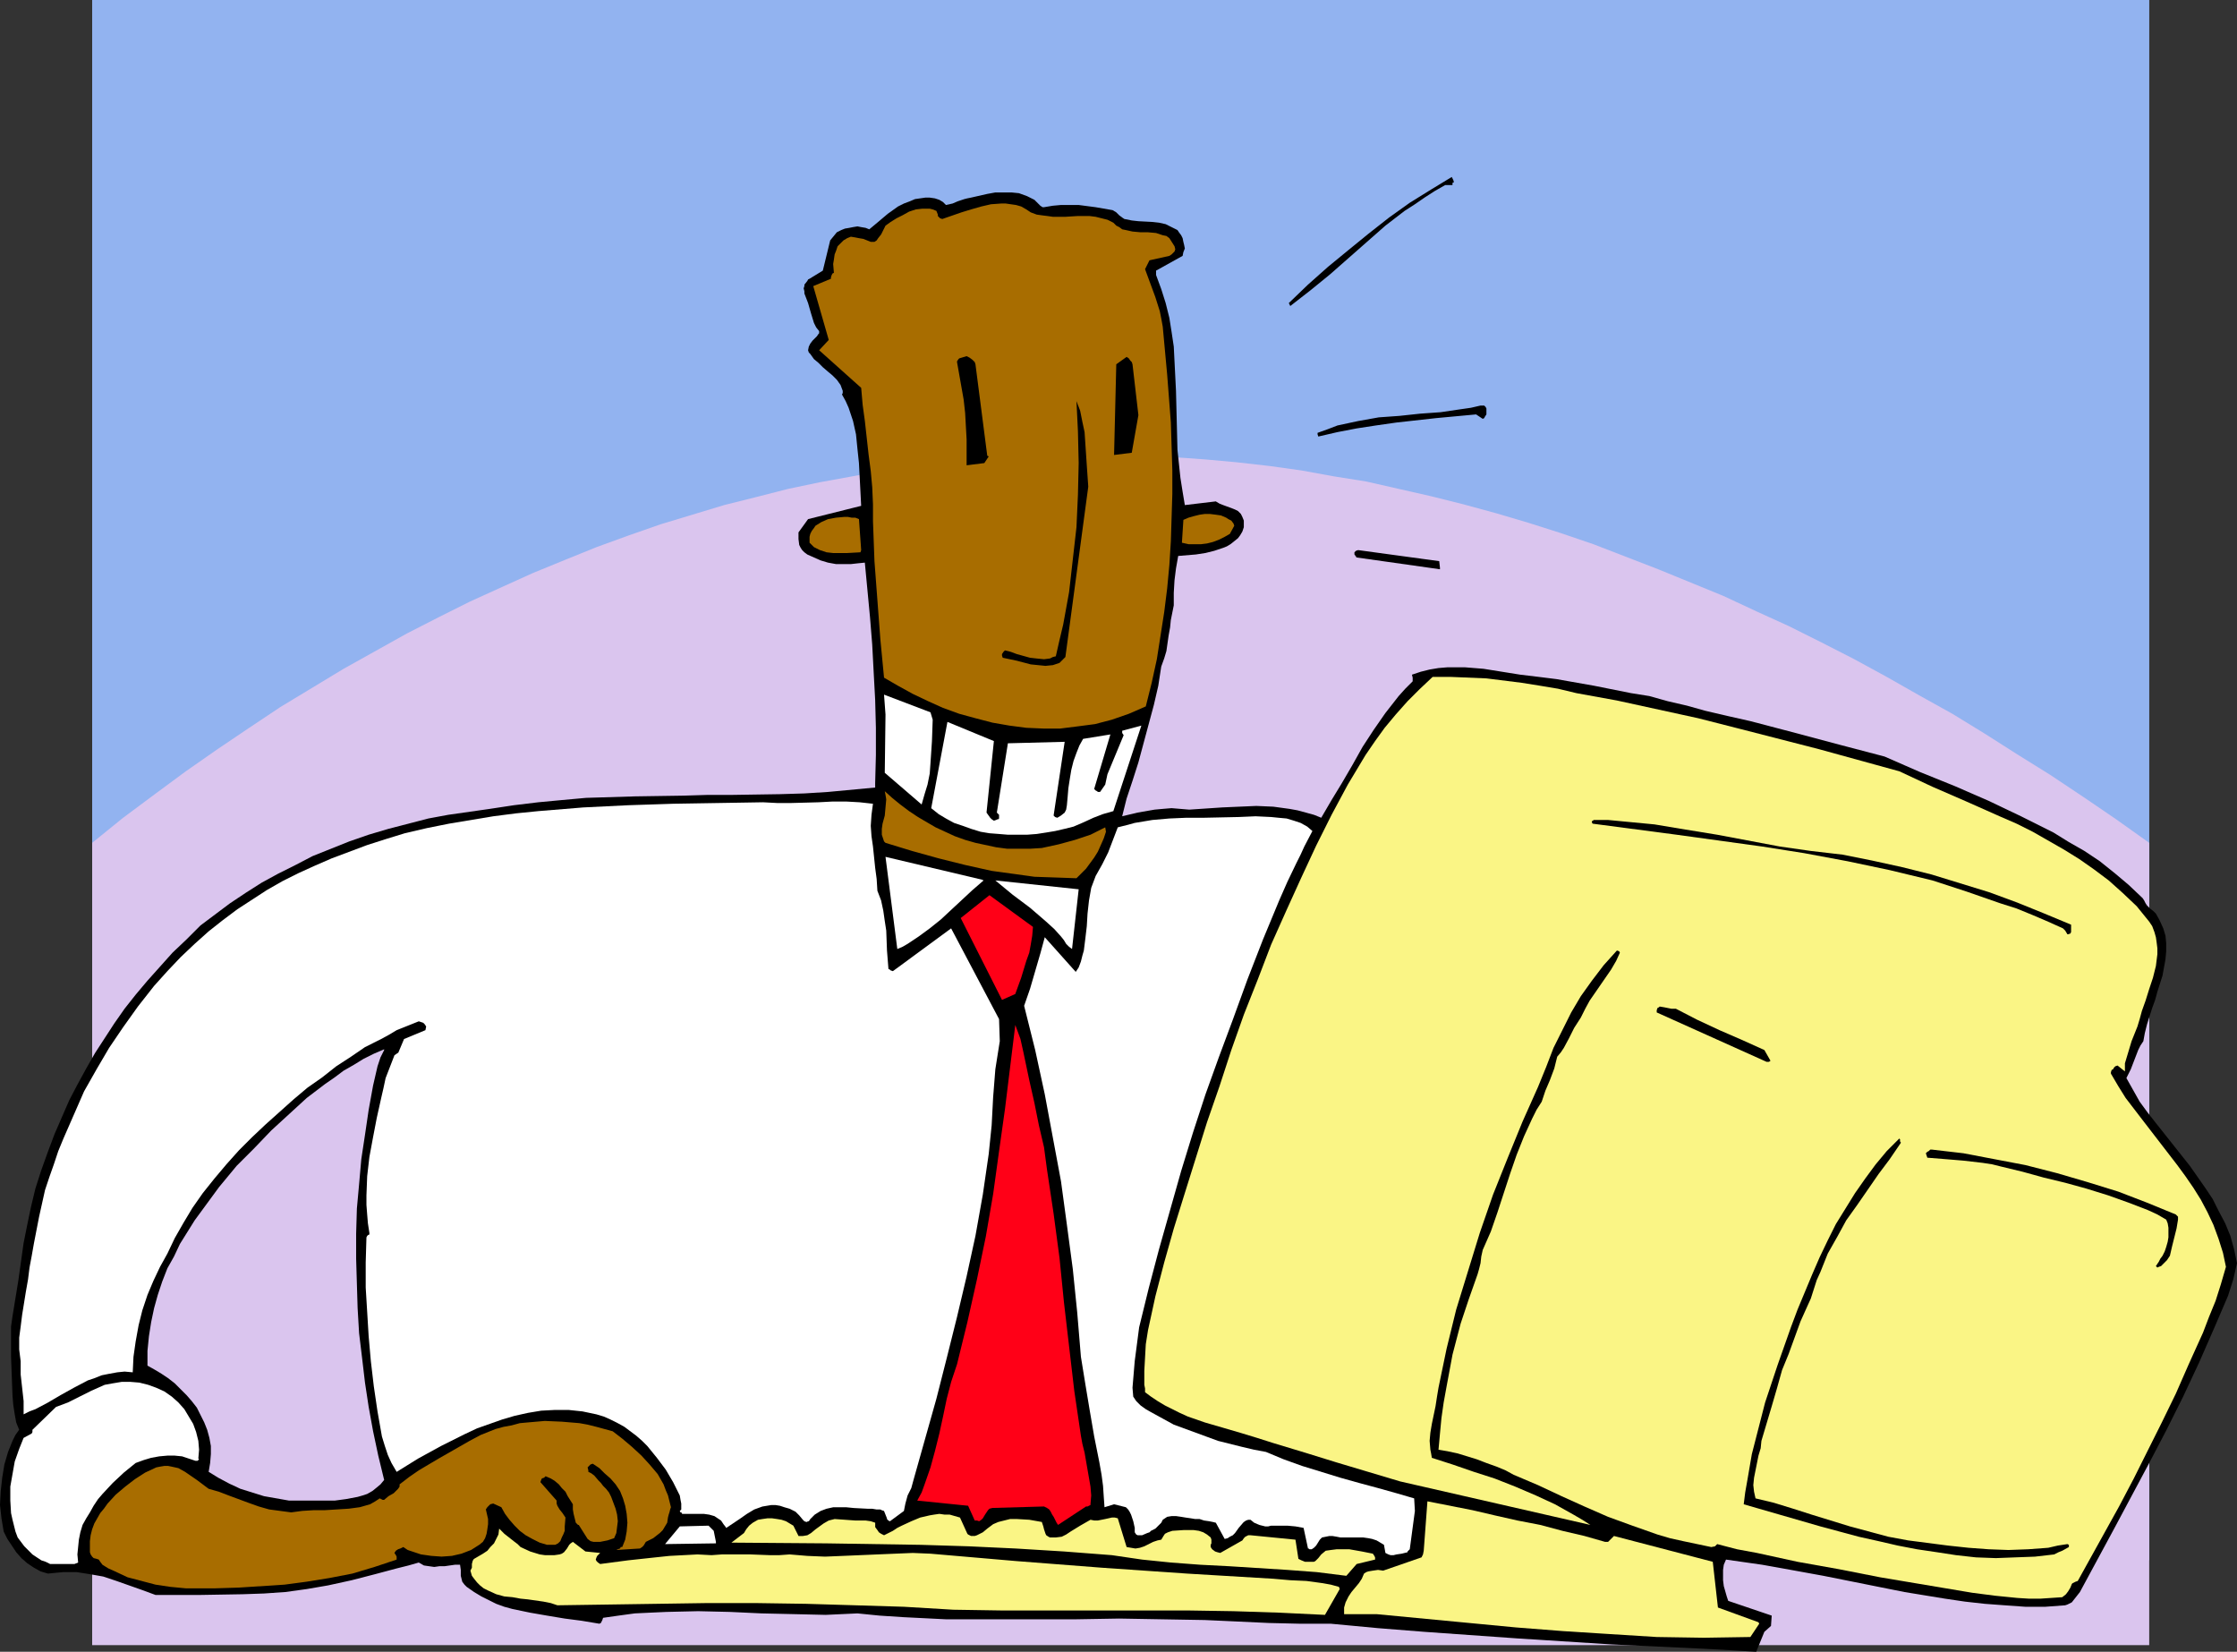<?xml version="1.0" encoding="UTF-8" standalone="no"?>
<svg
   version="1.0"
   width="129.724mm"
   height="95.774mm"
   id="svg33"
   sodipodi:docname="At the Computer 08.wmf"
   xmlns:inkscape="http://www.inkscape.org/namespaces/inkscape"
   xmlns:sodipodi="http://sodipodi.sourceforge.net/DTD/sodipodi-0.dtd"
   xmlns="http://www.w3.org/2000/svg"
   xmlns:svg="http://www.w3.org/2000/svg">
  <rect width="100%" height="100%" fill="#333333" stroke="none"/>
  <sodipodi:namedview
     id="namedview33"
     pagecolor="#ffffff"
     bordercolor="#000000"
     borderopacity="0.25"
     inkscape:showpageshadow="2"
     inkscape:pageopacity="0.0"
     inkscape:pagecheckerboard="0"
     inkscape:deskcolor="#d1d1d1"
     inkscape:document-units="mm" />
  <defs
     id="defs1">
    <pattern
       id="WMFhbasepattern"
       patternUnits="userSpaceOnUse"
       width="6"
       height="6"
       x="0"
       y="0" />
  </defs>
  <path
     style="fill:#92b3f0;fill-opacity:1;fill-rule:evenodd;stroke:none"
     d="M 20.2,0 H 471.063 V 341.942 H 20.2 Z"
     id="path1" />
  <path
     style="fill:#dac5ee;fill-opacity:1;fill-rule:evenodd;stroke:none"
     d="m 20.2,184.707 6.787,-5.494 6.949,-5.171 6.787,-5.01 6.949,-4.848 6.949,-4.686 6.787,-4.525 6.949,-4.202 6.949,-4.202 6.949,-3.878 6.949,-3.878 6.949,-3.555 6.787,-3.394 7.11,-3.232 6.787,-3.07 7.11,-2.909 6.787,-2.747 7.11,-2.586 6.949,-2.424 6.949,-2.101 6.949,-2.101 7.11,-1.778 6.949,-1.778 6.949,-1.454 7.11,-1.293 6.949,-1.293 6.949,-0.97 7.11,-0.808 6.949,-0.646 7.11,-0.485 6.949,-0.323 7.11,-0.162 h 6.949 l 7.11,0.162 7.11,0.323 6.949,0.485 7.11,0.646 7.11,0.808 6.949,0.97 7.11,1.293 7.11,1.131 7.11,1.616 7.11,1.616 7.11,1.778 7.11,1.939 7.11,2.101 7.11,2.262 7.11,2.424 7.11,2.747 7.11,2.747 7.11,2.909 7.11,2.909 7.272,3.394 7.11,3.232 7.11,3.555 7.272,3.717 7.11,3.878 7.11,4.04 7.272,4.04 7.11,4.363 7.11,4.525 7.272,4.525 7.272,4.848 7.11,4.848 7.272,5.171 V 360.526 H 20.2 Z"
     id="path2" />
  <path
     style="fill:#000000;fill-opacity:1;fill-rule:evenodd;stroke:none"
     d="m 490.294,276.818 -0.646,-3.07 -0.808,-2.909 -1.131,-2.747 -1.454,-2.747 -1.293,-2.586 -1.616,-2.424 -3.394,-4.848 -3.717,-4.686 -3.717,-4.686 -1.778,-2.262 -1.778,-2.424 -1.454,-2.586 -1.454,-2.586 0.485,-0.97 0.485,-0.97 0.808,-2.101 0.808,-2.101 0.485,-0.97 0.646,-0.97 0.323,-1.778 0.485,-1.939 1.131,-3.555 0.646,-1.778 0.485,-1.778 1.131,-3.555 0.323,-1.778 0.323,-1.778 0.162,-1.778 v -1.778 l -0.162,-1.616 -0.485,-1.616 -0.808,-1.778 -0.808,-1.454 -0.485,-0.485 -0.808,-0.646 -0.323,-0.323 -0.323,-0.323 -0.323,-0.485 -0.323,-0.646 -0.323,-0.485 -3.07,-2.909 -3.07,-2.586 -3.232,-2.586 -3.394,-2.262 -3.394,-1.939 -3.394,-2.101 -3.555,-1.778 -3.555,-1.778 -7.11,-3.394 -7.434,-3.232 -7.595,-3.07 -7.757,-3.394 -9.858,-2.586 -4.848,-1.293 -4.848,-1.293 -9.858,-2.586 -5.01,-1.131 -4.848,-1.131 -4.04,-1.131 -4.202,-0.97 -4.04,-1.131 -4.04,-0.646 -8.08,-1.616 -8.242,-1.454 -3.878,-0.485 -4.04,-0.485 -4.04,-0.646 -4.04,-0.646 -4.04,-0.323 h -1.939 -1.939 l -1.939,0.162 -1.939,0.323 -1.939,0.485 -1.939,0.646 0.162,0.646 v 0.808 l -1.616,1.616 -1.454,1.616 -2.909,3.717 -2.586,3.717 -2.424,3.717 -2.262,4.04 -2.262,3.878 -2.262,3.717 -2.262,3.878 -1.616,-0.646 -1.778,-0.485 -1.778,-0.485 -1.778,-0.323 -3.555,-0.485 -3.717,-0.162 -3.717,0.162 -3.717,0.162 -7.272,0.485 -1.939,-0.162 -1.939,-0.162 -1.939,0.162 -1.778,0.162 -3.717,0.646 -3.394,0.808 0.97,-3.878 0.646,-1.939 0.646,-1.939 1.293,-4.04 1.131,-4.202 1.131,-4.202 1.131,-4.202 0.97,-4.202 0.646,-4.202 0.646,-1.778 0.485,-1.616 0.485,-3.394 0.323,-1.778 0.162,-1.616 0.323,-1.616 0.323,-1.616 v -2.747 l 0.162,-2.747 0.323,-2.586 0.485,-2.747 1.939,-0.162 1.939,-0.162 2.101,-0.323 1.939,-0.485 1.939,-0.646 0.808,-0.323 0.808,-0.485 0.808,-0.646 0.808,-0.646 0.485,-0.646 0.485,-0.808 0.323,-0.97 v -0.808 -0.646 l -0.323,-0.808 -0.323,-0.646 -0.646,-0.646 -0.646,-0.323 -0.808,-0.323 -1.778,-0.646 -0.808,-0.323 -0.808,-0.485 -6.787,0.808 -0.485,-2.909 -0.485,-3.07 -0.323,-3.07 -0.323,-3.07 -0.162,-6.464 -0.162,-6.464 -0.323,-6.464 -0.162,-3.232 -0.485,-3.232 -0.485,-3.07 -0.808,-3.232 -0.97,-3.07 -1.131,-3.07 v -0.97 l 5.818,-3.232 0.162,-0.808 0.323,-0.808 -0.162,-0.808 -0.162,-0.646 -0.162,-0.808 -0.323,-0.646 -0.485,-0.646 -0.323,-0.485 -1.293,-0.646 -1.293,-0.646 -1.454,-0.323 -1.454,-0.162 -3.07,-0.162 -1.454,-0.162 -1.616,-0.323 -0.485,-0.323 -0.646,-0.485 -0.646,-0.646 -0.808,-0.485 -3.717,-0.646 -3.717,-0.485 h -1.939 -1.939 l -1.778,0.162 -1.939,0.323 h -0.323 l -0.485,-0.323 -1.293,-1.293 -1.616,-0.808 -1.778,-0.646 -1.616,-0.162 h -1.778 -1.778 l -1.778,0.323 -3.555,0.808 -0.808,0.162 -0.646,0.162 -1.454,0.485 -1.131,0.485 -1.454,0.323 -0.646,-0.646 -0.808,-0.485 -0.97,-0.323 -1.131,-0.162 h -0.97 l -1.131,0.162 -1.131,0.162 -1.131,0.485 -1.293,0.485 -1.293,0.646 -2.262,1.616 -2.101,1.778 -1.939,1.616 -0.808,-0.323 -0.97,-0.162 -0.808,-0.162 -0.97,0.162 -0.808,0.162 -0.97,0.162 -0.808,0.323 -0.97,0.485 -1.454,1.778 -1.616,6.626 -2.909,1.778 -0.323,0.162 -0.162,0.323 -0.646,0.808 v 0.323 l -0.162,0.485 0.162,0.646 v 0.485 l 0.808,2.101 0.323,1.131 0.323,1.131 0.646,2.101 0.485,0.97 0.646,0.808 v 0.485 l -0.162,0.162 -0.323,0.485 -0.485,0.485 -0.485,0.485 -0.485,0.646 -0.323,0.646 -0.162,0.808 0.162,0.485 0.323,0.323 0.808,1.131 0.97,0.808 0.97,0.97 1.131,0.97 0.97,0.808 0.97,0.97 0.808,1.131 0.485,1.293 v 0.485 l -0.162,0.323 v 0 l 0.808,1.454 0.646,1.454 0.485,1.454 0.485,1.454 0.646,2.909 0.323,3.232 0.323,3.07 0.162,3.07 0.323,6.302 -11.635,2.909 -2.101,2.909 v 1.454 l 0.162,1.293 0.323,0.646 0.323,0.485 0.485,0.485 0.646,0.485 1.454,0.646 1.454,0.646 1.616,0.485 1.778,0.323 h 1.454 1.778 l 1.454,-0.162 1.616,-0.162 1.131,11.958 0.485,5.979 0.323,6.141 0.323,5.979 0.162,6.141 v 5.979 l -0.162,6.141 v 0.97 l -5.171,0.485 -5.171,0.485 -5.171,0.323 -5.333,0.162 -10.504,0.162 h -5.333 l -5.333,0.162 -10.666,0.162 -10.666,0.323 -5.333,0.485 -5.171,0.485 -5.333,0.646 -5.333,0.808 -4.525,0.646 -4.525,0.646 -4.363,0.808 -4.363,1.131 -4.363,1.131 -4.363,1.293 -4.202,1.454 -4.04,1.616 -4.04,1.616 -3.717,1.939 -3.878,1.939 -3.555,1.939 -3.555,2.262 -3.394,2.262 -3.232,2.424 -3.232,2.424 -3.07,3.07 -3.07,2.909 -2.747,3.07 -2.747,3.07 -2.586,3.07 -2.424,3.07 -2.262,3.232 -2.101,3.232 -2.101,3.232 -1.939,3.394 -1.939,3.555 -1.778,3.394 -1.616,3.717 -1.616,3.717 -1.454,3.878 -1.454,4.04 -1.293,4.04 -0.97,4.04 -0.808,3.878 -0.808,4.04 -1.131,8.08 -1.293,7.918 -0.323,2.262 v 2.262 4.363 l 0.323,8.565 0.162,1.939 0.323,2.101 0.323,1.778 0.646,1.616 -0.808,1.131 -0.646,1.293 -0.97,2.424 -0.808,2.747 L 0.485,323.843 0.162,326.752 0,329.822 l 0.323,2.909 0.485,2.909 0.808,1.616 0.97,1.454 0.97,1.454 1.131,1.293 1.293,1.131 1.454,0.97 1.454,0.808 1.616,0.485 1.616,-0.162 1.778,-0.162 h 1.454 1.454 l 3.07,0.485 2.747,0.485 2.909,0.97 2.747,0.97 2.747,0.97 3.07,1.131 h 4.848 4.686 l 9.534,-0.162 4.686,-0.162 4.686,-0.323 4.686,-0.646 4.686,-0.808 5.171,-1.131 5.01,-1.293 4.848,-1.293 2.586,-0.646 2.262,-0.646 1.131,0.646 1.131,0.162 1.131,0.162 1.131,-0.162 h 1.131 l 1.131,-0.162 1.131,-0.162 h 1.131 l 0.162,1.131 v 1.293 l 0.162,0.646 0.162,0.646 0.485,0.646 0.485,0.485 1.616,1.131 1.616,0.97 1.616,0.808 1.616,0.808 1.778,0.646 1.778,0.485 3.878,0.808 3.717,0.646 3.878,0.646 3.717,0.485 3.878,0.646 0.323,-0.162 0.162,-0.323 0.162,-0.323 0.162,-0.485 3.394,-0.485 3.555,-0.485 3.394,-0.162 3.555,-0.162 6.949,-0.162 6.949,0.162 6.949,0.323 7.11,0.162 6.949,0.162 6.949,-0.323 4.848,0.485 4.848,0.323 9.696,0.485 h 9.534 9.373 9.534 l 9.534,-0.162 9.373,0.162 9.373,0.162 7.11,0.323 6.949,0.323 6.787,0.162 h 3.394 3.394 l 10.342,0.97 10.181,0.808 20.523,1.454 20.362,1.293 20.523,0.97 5.818,0.323 2.747,0.162 2.747,0.162 v 0 l 1.778,-4.363 1.454,-1.293 0.162,-2.262 -9.534,-3.232 -0.323,-0.97 -0.323,-1.131 -0.323,-1.131 -0.162,-1.293 v -1.131 -1.131 l 0.162,-1.131 0.485,-1.131 3.394,0.485 4.525,0.646 4.525,0.808 8.888,1.616 8.888,1.778 8.888,1.778 8.888,1.454 4.363,0.646 4.363,0.485 4.363,0.323 4.525,0.323 h 4.363 l 4.363,-0.323 0.485,-0.162 0.323,-0.162 0.646,-0.323 1.778,-2.262 7.595,-14.059 7.595,-14.221 3.717,-7.11 3.717,-7.434 3.555,-7.595 3.394,-7.757 1.454,-3.394 1.454,-3.394 1.131,-3.555 z"
     id="path3" />
  <path
     style="fill:#faf585;fill-opacity:1;fill-rule:evenodd;stroke:none"
     d="m 487.87,277.626 -0.646,-3.07 -0.97,-3.07 -1.131,-3.07 -1.293,-2.747 -1.454,-2.747 -1.616,-2.586 -1.778,-2.586 -1.778,-2.424 -7.595,-9.857 -3.717,-4.848 -1.616,-2.586 -1.616,-2.747 v -0.323 l 0.162,-0.485 0.323,-0.162 0.162,-0.323 0.323,-0.323 0.485,-0.162 1.616,1.293 v -1.778 l 0.485,-1.616 0.485,-1.616 0.485,-1.616 1.293,-3.232 0.485,-1.616 0.485,-1.778 0.808,-2.262 0.808,-2.586 0.808,-2.424 0.646,-2.586 0.323,-2.586 v -1.293 l -0.162,-1.293 -0.162,-1.131 -0.323,-1.131 -0.485,-1.293 -0.646,-0.97 -2.747,-3.394 -3.07,-2.909 -3.07,-2.747 -3.232,-2.424 -3.232,-2.262 -3.394,-2.101 -3.394,-1.939 -3.394,-1.939 -3.555,-1.778 -3.717,-1.616 -7.272,-3.232 -7.434,-3.232 -7.272,-3.394 -17.614,-4.848 -17.614,-4.525 -8.888,-2.262 -8.888,-1.939 -8.888,-1.939 -8.888,-1.616 -4.04,-0.97 -3.878,-0.646 -4.04,-0.646 -3.878,-0.485 -3.878,-0.485 -3.878,-0.162 -3.878,-0.162 h -4.04 l -2.909,2.747 -2.586,2.586 -2.586,2.909 -2.424,2.909 -2.101,2.909 -2.101,3.07 -1.939,3.232 -1.939,3.232 -3.555,6.626 -3.394,6.787 -3.232,6.949 -3.232,7.11 -3.394,7.595 -2.909,7.595 -3.07,7.757 -2.747,7.757 -2.586,7.918 -2.747,7.918 -5.01,15.998 -2.262,7.272 -2.101,7.434 -1.939,7.434 -1.616,7.434 -0.485,3.07 -0.162,2.909 -0.162,2.909 v 3.07 l 0.162,0.808 v 0.808 l 1.293,0.97 1.454,0.97 1.616,0.97 1.616,0.808 1.616,0.808 1.778,0.808 3.717,1.293 3.878,1.131 3.878,1.131 3.717,1.131 3.555,1.131 6.949,2.101 6.787,2.101 14.059,4.202 v 0 l 41.693,9.534 -1.778,-1.131 -1.939,-1.131 -4.04,-2.262 -4.202,-1.939 -4.525,-1.939 -4.525,-1.778 -4.525,-1.454 -4.686,-1.616 -4.525,-1.454 -0.162,-0.97 -0.162,-0.808 -0.162,-1.939 0.162,-1.778 0.323,-1.939 0.808,-3.878 0.323,-2.101 0.323,-1.939 1.778,-8.565 2.101,-8.565 2.586,-8.403 2.586,-8.403 2.909,-8.403 3.232,-8.08 3.232,-7.918 3.394,-7.595 1.778,-4.363 1.616,-4.202 1.939,-3.878 1.939,-3.878 2.101,-3.555 2.424,-3.394 2.586,-3.394 2.909,-3.232 0.485,0.162 0.162,0.323 -0.808,1.778 -1.131,1.939 -4.686,6.787 -0.97,1.778 -0.97,1.939 -1.454,2.262 -1.131,2.262 -1.131,2.101 -0.646,0.97 -0.808,0.97 -0.323,1.293 -0.323,1.293 -0.97,2.586 -0.97,2.262 -0.808,2.424 -1.131,1.778 -0.97,1.939 -1.778,3.878 -1.616,4.04 -1.454,4.202 -2.747,8.403 -1.454,4.202 -1.778,4.04 -0.323,1.454 -0.162,1.454 -0.323,1.293 -0.323,1.131 -1.939,5.494 -1.778,5.333 -1.778,6.787 -1.293,6.949 -0.646,3.555 -0.485,3.394 -0.323,3.394 -0.323,3.555 1.939,0.323 2.262,0.485 4.202,1.293 2.101,0.808 2.262,0.808 1.939,0.808 1.778,0.97 5.333,2.262 5.171,2.424 5.01,2.262 5.171,2.262 5.333,1.939 5.494,1.939 2.747,0.808 2.909,0.646 3.07,0.646 3.07,0.646 0.808,-0.162 0.162,-0.162 0.323,-0.323 4.363,1.131 4.363,0.808 8.888,1.939 9.05,1.616 9.05,1.778 20.2,3.394 5.01,0.646 4.848,0.485 2.586,0.162 h 2.424 l 2.424,-0.162 2.424,-0.162 0.808,-0.646 0.485,-0.646 0.485,-0.808 0.323,-0.808 0.162,-0.162 0.323,-0.162 0.323,-0.162 0.485,-0.162 9.05,-16.321 3.232,-6.141 3.07,-6.141 3.07,-6.141 3.07,-6.302 2.909,-6.626 3.07,-6.787 1.293,-3.394 1.454,-3.555 1.131,-3.555 z"
     id="path4" />
  <path
     style="fill:#000000;fill-opacity:1;fill-rule:evenodd;stroke:none"
     d="m 477.366,267.284 v -0.323 -0.323 l -0.485,-0.485 -6.302,-2.586 -6.302,-2.424 -6.787,-2.101 -6.626,-1.939 -6.949,-1.778 -6.787,-1.293 -6.787,-1.293 -6.949,-0.808 h -0.323 l -0.323,0.323 -0.323,0.162 -0.323,0.323 0.162,0.485 0.162,0.485 4.04,0.323 1.939,0.162 1.939,0.162 4.202,0.485 2.101,0.323 1.939,0.485 4.686,1.131 4.686,1.293 4.686,1.131 4.686,1.293 4.686,1.454 4.525,1.616 4.202,1.616 2.101,0.97 1.939,1.131 0.323,0.808 0.162,0.97 v 0.97 1.131 l -0.162,0.97 -0.323,1.131 -0.323,0.97 -0.485,0.97 -0.485,0.646 -0.323,0.646 -0.323,0.485 -0.323,0.485 0.323,0.323 0.323,-0.162 0.485,-0.162 0.485,-0.485 0.808,-0.808 0.323,-0.485 0.323,-0.485 0.485,-2.101 0.485,-1.939 0.485,-1.939 z"
     id="path5" />
  <path
     style="fill:#000000;fill-opacity:1;fill-rule:evenodd;stroke:none"
     d="m 453.934,203.937 v -1.293 l -5.818,-2.424 -5.979,-2.424 -6.141,-2.262 -6.302,-1.939 -6.302,-1.939 -6.464,-1.616 -6.626,-1.454 -6.464,-1.293 -6.949,-0.808 -6.787,-0.97 -13.736,-2.586 -6.949,-1.131 -6.787,-1.131 -3.394,-0.323 -3.394,-0.323 -3.394,-0.323 h -3.232 v 0.162 h -0.162 l -0.162,0.162 v 0 0.162 l 0.162,0.323 18.422,2.424 9.373,1.293 9.373,1.293 9.211,1.454 9.534,1.778 9.211,1.939 4.686,1.131 4.686,1.131 7.434,2.424 7.434,2.586 3.555,1.131 3.555,1.454 3.394,1.454 3.232,1.454 0.485,0.485 0.485,0.808 h 0.162 l 0.485,-0.162 0.162,-0.323 z"
     id="path6" />
  <path
     style="fill:#000000;fill-opacity:1;fill-rule:evenodd;stroke:none"
     d="m 453.449,338.548 -0.323,-0.162 -2.101,0.323 -2.101,0.485 -4.363,0.323 -4.363,0.162 -4.363,-0.162 -4.363,-0.323 -4.525,-0.485 -8.726,-1.131 -4.363,-0.808 -4.202,-1.131 -4.202,-1.131 -4.202,-1.293 -4.202,-1.293 -4.04,-1.293 -4.202,-1.293 -4.04,-0.97 -0.323,-1.454 -0.162,-1.454 0.162,-1.616 0.323,-1.616 0.646,-3.232 0.485,-1.616 0.162,-1.616 2.262,-7.595 1.131,-3.878 1.131,-4.04 1.454,-3.555 1.293,-3.555 1.293,-3.555 1.454,-3.232 0.808,-1.778 1.293,-4.04 0.808,-1.778 1.616,-4.04 2.101,-3.717 1.939,-3.555 2.424,-3.394 4.686,-6.787 2.424,-3.232 2.424,-3.555 v -0.162 l -0.162,-0.162 v -0.485 l -0.162,-0.162 -2.747,2.747 -2.424,2.909 -2.262,3.07 -2.262,3.232 -2.101,3.394 -2.101,3.394 -1.778,3.555 -1.778,3.717 -1.616,3.717 -1.616,3.878 -1.616,3.878 -1.454,3.878 -2.909,8.242 -2.747,8.242 -1.454,5.656 -1.454,5.656 -0.97,5.656 -0.485,2.747 -0.323,2.586 8.403,2.424 8.403,2.424 8.403,2.262 4.363,0.97 4.202,0.97 4.202,0.808 4.363,0.646 4.202,0.646 4.363,0.485 4.363,0.162 4.202,-0.162 4.363,-0.162 4.202,-0.485 0.97,-0.485 0.808,-0.323 1.454,-0.808 z"
     id="path7" />
  <path
     style="fill:#000000;fill-opacity:1;fill-rule:evenodd;stroke:none"
     d="m 388.001,232.378 -1.293,-2.262 -5.01,-2.262 -4.848,-2.101 -4.848,-2.262 -4.686,-2.424 h -0.97 l -0.808,-0.162 -0.808,-0.162 -0.97,-0.162 -0.162,0.162 -0.323,0.162 -0.162,0.485 v 0.162 0.323 l 24.078,10.827 h 0.162 0.323 l 0.323,-0.162 z"
     id="path8" />
  <path
     style="fill:#faf585;fill-opacity:1;fill-rule:evenodd;stroke:none"
     d="m 385.577,355.839 -0.162,-0.323 -8.888,-3.232 -1.131,-10.019 -21.654,-5.656 -0.485,0.485 -0.162,0.162 -0.162,0.162 -0.485,0.485 h -0.646 l -4.525,-1.293 -4.848,-1.131 -4.848,-1.293 -5.01,-0.97 -5.01,-1.131 -4.848,-1.131 -9.858,-1.939 -0.808,10.827 -0.162,0.808 -0.162,0.323 -0.162,0.323 -8.403,2.909 -1.131,-0.162 -1.131,0.162 -0.97,0.162 -0.485,0.162 -0.485,0.323 -0.485,1.131 -0.646,0.97 -0.808,0.97 -0.808,0.97 -0.646,0.97 -0.646,1.293 -0.323,1.131 v 0.646 0.808 h 7.11 l 20.362,1.939 10.181,0.97 10.342,0.808 10.181,0.646 10.342,0.646 10.342,0.162 10.181,-0.162 z"
     id="path9" />
  <path
     style="fill:#000000;fill-opacity:1;fill-rule:evenodd;stroke:none"
     d="m 325.785,90.495 v -0.97 l -0.162,-0.323 -0.323,-0.323 h -0.485 -0.323 l -2.101,0.485 -2.262,0.323 -4.363,0.646 -4.525,0.323 -4.525,0.485 -4.525,0.323 -4.525,0.808 -2.262,0.485 -2.262,0.485 -2.101,0.808 -2.262,0.808 V 95.181 l 0.162,0.485 4.202,-0.97 4.202,-0.808 4.202,-0.646 4.525,-0.646 8.726,-0.97 8.726,-0.808 1.454,0.97 0.323,-0.162 0.162,-0.323 0.323,-0.485 z"
     id="path10" />
  <path
     style="fill:#000000;fill-opacity:1;fill-rule:evenodd;stroke:none"
     d="m 318.675,39.915 -0.162,-0.485 -0.162,-0.323 -0.162,-0.323 -4.525,2.747 -4.686,2.909 -4.525,3.232 -4.525,3.555 -4.363,3.555 -4.525,3.717 -4.363,3.878 -4.202,4.04 0.162,0.323 0.162,0.323 4.363,-3.394 4.363,-3.555 4.04,-3.555 4.04,-3.555 4.04,-3.555 4.202,-3.232 2.262,-1.454 2.101,-1.454 2.262,-1.454 2.262,-1.293 h 1.616 v -0.323 -0.162 z"
     id="path11" />
  <path
     style="fill:#000000;fill-opacity:1;fill-rule:evenodd;stroke:none"
     d="m 315.604,124.431 -0.162,-1.454 -17.776,-2.424 -0.485,0.162 -0.323,0.323 v 0.485 l 0.162,0.162 v 0.162 h 0.162 v 0.162 l 0.162,0.162 18.261,2.586 z"
     id="path12" />
  <path
     style="fill:#ffffff;fill-opacity:1;fill-rule:evenodd;stroke:none"
     d="m 310.11,331.115 -0.162,-2.747 -3.878,-1.131 -4.04,-1.131 -4.202,-1.131 -4.04,-1.131 -4.202,-1.293 -4.202,-1.293 -4.04,-1.454 -3.878,-1.616 -2.586,-0.485 -2.747,-0.646 -5.171,-1.293 -4.848,-1.778 -4.848,-1.778 -5.01,-2.747 -1.131,-0.646 -1.131,-0.808 -0.97,-0.97 -0.646,-0.97 -0.162,-1.939 0.162,-1.939 0.323,-3.878 0.485,-3.717 0.485,-3.717 2.101,-8.565 2.262,-8.565 2.424,-8.565 2.424,-8.565 2.586,-8.403 2.747,-8.403 2.909,-8.08 3.07,-8.242 3.232,-8.888 3.394,-8.726 3.555,-8.565 1.778,-4.04 1.939,-4.04 0.97,-1.939 0.808,-1.778 1.778,-3.394 -1.131,-0.97 -1.454,-0.808 -1.454,-0.485 -1.616,-0.485 -1.778,-0.162 -1.616,-0.162 -3.394,-0.162 -3.717,0.162 -7.595,0.162 h -3.878 l -3.717,0.162 -3.717,0.323 -3.878,0.646 -1.778,0.485 -1.939,0.485 -2.101,5.494 -1.293,2.586 -1.454,2.586 -0.485,1.293 -0.485,1.293 -0.485,2.747 -0.323,2.909 -0.162,2.747 -0.323,2.747 -0.323,2.586 -0.323,1.131 -0.323,1.293 -0.485,1.293 -0.646,0.97 -6.787,-7.595 -0.97,3.555 -1.131,3.878 -1.131,3.878 -1.293,3.717 2.424,9.696 2.101,9.696 1.778,9.534 1.778,9.534 1.293,9.534 1.293,9.696 0.97,9.534 0.808,9.696 0.97,5.979 0.97,5.818 0.97,5.656 1.131,5.656 0.485,2.747 0.323,2.424 0.162,2.424 0.162,2.262 2.101,-0.646 1.939,0.485 0.646,0.162 0.485,0.485 0.323,0.485 0.323,0.646 0.485,1.454 0.323,1.454 v 0.97 l 0.323,0.485 0.323,0.162 h 0.485 0.485 l 1.131,-0.485 0.485,-0.162 0.323,-0.323 0.97,-0.485 0.646,-0.646 0.646,-0.646 0.323,-0.646 0.97,-0.646 0.97,-0.162 h 0.97 l 1.131,0.162 0.97,0.162 1.131,0.162 0.97,0.162 h 0.97 l 0.97,0.323 1.131,0.162 0.808,0.162 0.646,0.162 1.939,3.555 0.646,-0.162 0.485,-0.323 0.646,-0.323 0.485,-0.485 0.808,-1.131 0.97,-1.131 0.162,-0.162 0.485,-0.323 0.485,-0.162 h 0.485 l 0.808,0.646 1.131,0.485 1.293,0.323 h 0.646 l 0.646,-0.162 h 1.778 1.778 l 1.778,0.162 1.778,0.323 0.97,4.525 h 0.162 l 0.162,0.162 h 0.162 0.323 l 0.485,-0.323 0.485,-0.485 0.808,-1.293 0.485,-0.485 0.808,-0.162 0.808,-0.162 h 0.646 l 0.97,0.162 0.808,0.162 h 1.778 2.262 0.97 l 1.131,0.162 0.808,0.162 0.97,0.323 0.808,0.485 0.808,0.485 0.323,1.778 0.646,0.323 0.485,0.162 h 0.646 l 0.646,-0.162 1.131,-0.162 1.293,-0.323 v -0.162 l 0.162,-0.162 0.162,-0.162 0.162,-0.162 z"
     id="path13" />
  <path
     style="fill:#faf585;fill-opacity:1;fill-rule:evenodd;stroke:none"
     d="m 301.384,341.296 -0.162,-0.323 -0.323,-0.485 -2.424,-0.485 -2.747,-0.485 h -1.454 -1.293 l -1.293,0.162 -1.131,0.162 -0.97,0.808 -0.646,0.808 -0.646,0.646 -0.323,0.162 h -0.485 -0.808 -0.646 l -0.808,-0.323 -0.646,-0.323 -0.646,-4.202 -9.858,-0.97 h -0.485 l -0.646,0.323 -0.323,0.323 -0.323,0.485 -4.848,2.747 -0.646,-0.162 -0.485,-0.162 -0.646,-0.485 -0.323,-0.485 v -0.485 l 0.162,-0.323 v -0.485 -0.323 l -0.162,-0.485 -0.808,-0.646 -0.808,-0.485 -0.97,-0.323 -1.131,-0.162 h -2.262 l -2.424,0.162 -0.485,0.162 -0.485,0.162 -0.646,0.323 -0.323,0.485 -0.485,0.808 -0.808,0.162 -0.97,0.323 -1.939,0.97 -0.97,0.323 -0.97,0.162 -0.97,-0.162 -0.97,-0.162 -1.939,-6.302 -0.646,-0.162 h -0.646 l -1.454,0.323 -1.616,0.323 h -0.808 l -0.808,-0.162 -1.131,0.646 -1.131,0.646 -2.101,1.293 -0.97,0.646 -0.97,0.485 -1.293,0.162 h -1.293 l -0.323,-0.162 -0.485,-0.323 -0.162,-0.323 -0.162,-0.485 -0.162,-0.485 -0.162,-0.646 -0.323,-0.97 -2.747,-0.485 -2.747,-0.162 h -1.454 l -1.293,0.323 -1.293,0.323 -1.131,0.485 -1.293,0.97 -0.97,0.808 -0.646,0.323 -0.646,0.323 -0.485,0.162 h -0.808 l -0.646,-0.323 -0.162,-0.162 v 0 l -1.616,-3.555 -1.131,-0.323 -1.131,-0.323 h -1.131 l -1.131,-0.162 -1.131,0.162 -0.97,0.162 -2.101,0.485 -1.939,0.808 -2.101,0.97 -0.97,0.485 -0.97,0.646 -1.939,0.97 -0.646,-0.323 -0.485,-0.323 -0.323,-0.485 -0.485,-0.646 v -0.323 -0.646 l -0.97,-0.323 -1.131,-0.162 h -2.262 l -2.262,-0.162 -2.262,-0.162 -1.293,0.323 -1.131,0.646 -1.778,1.293 -0.97,0.808 -0.808,0.485 -0.97,0.162 h -0.485 -0.485 l -1.131,-2.262 -0.808,-0.485 -0.808,-0.485 -0.97,-0.323 -0.97,-0.162 -1.131,-0.162 h -0.97 l -1.131,0.162 -0.97,0.162 -1.131,0.646 -0.808,0.646 -0.646,0.808 -0.485,0.808 -2.747,2.101 20.846,0.162 20.685,0.323 10.504,0.323 10.342,0.485 10.504,0.646 10.504,0.808 6.626,0.97 6.302,0.646 6.464,0.485 6.302,0.323 12.766,0.808 6.464,0.485 6.464,0.808 2.262,-2.586 4.04,-0.97 z"
     id="path14" />
  <path
     style="fill:#faf585;fill-opacity:1;fill-rule:evenodd;stroke:none"
     d="m 293.465,347.76 -1.778,-0.485 -1.778,-0.323 -3.555,-0.485 -3.555,-0.162 -3.717,-0.323 -18.907,-1.131 -18.746,-1.293 -18.746,-1.454 -18.746,-1.616 -3.878,-0.162 -3.878,0.162 -3.878,0.162 -7.595,0.323 -3.878,0.162 -3.878,-0.162 -3.878,-0.323 -2.262,0.162 h -2.101 l -4.202,-0.162 h -4.202 -2.101 l -2.262,0.162 -3.07,-0.162 -3.07,0.162 -3.07,0.162 -3.07,0.323 -5.979,0.646 -6.141,0.808 -0.485,-0.323 -0.323,-0.323 -0.162,-0.323 0.162,-0.485 0.162,-0.323 0.323,-0.323 0.323,-0.323 -3.232,-0.323 -2.747,-2.101 -0.485,0.323 -0.323,0.323 -0.485,0.808 -0.646,0.808 -0.485,0.323 -0.485,0.162 -1.131,0.162 h -1.131 -0.97 l -1.131,-0.162 -2.101,-0.646 -2.101,-0.97 -0.646,-0.646 -0.646,-0.485 -2.262,-1.778 -1.131,-1.131 -0.162,1.293 -0.485,0.97 -0.485,0.97 -0.808,0.808 -0.646,0.808 -0.97,0.646 -1.939,1.131 -0.162,0.162 -0.162,0.323 -0.162,0.646 v 0.808 l -0.323,0.646 0.323,1.131 0.485,0.646 0.646,0.808 0.646,0.646 0.808,0.646 0.97,0.485 1.778,0.808 1.778,0.485 1.778,0.162 1.778,0.323 1.616,0.162 3.394,0.485 1.616,0.323 1.454,0.485 10.989,-0.162 10.827,-0.162 10.827,-0.162 h 10.989 l 10.827,0.162 10.827,0.323 10.666,0.323 10.827,0.646 10.342,0.162 h 30.704 10.181 l 10.181,0.162 10.019,0.323 10.019,0.485 3.232,-5.656 z"
     id="path15" />
  <path
     style="fill:#a86d00;fill-opacity:1;fill-rule:evenodd;stroke:none"
     d="m 270.518,115.22 -0.162,-0.485 -0.485,-0.646 -0.646,-0.323 -0.485,-0.323 -1.131,-0.485 -1.131,-0.162 -1.293,-0.162 h -1.131 l -1.131,0.162 -1.293,0.323 -1.131,0.323 -1.131,0.485 -0.323,5.01 1.454,0.323 h 1.293 1.454 l 1.293,-0.162 1.293,-0.323 1.293,-0.485 1.293,-0.646 1.131,-0.646 z"
     id="path16" />
  <path
     style="fill:#a86d00;fill-opacity:1;fill-rule:evenodd;stroke:none"
     d="m 257.429,53.974 -1.131,-1.778 -0.646,-0.485 -0.808,-0.162 -1.454,-0.485 -1.778,-0.162 h -1.616 l -1.778,-0.162 -1.454,-0.323 -0.808,-0.162 -0.646,-0.485 -0.646,-0.323 -0.646,-0.646 -1.293,-0.646 -1.293,-0.323 -1.293,-0.323 -1.293,-0.162 h -2.747 l -2.586,0.162 h -2.747 l -1.131,-0.162 -1.293,-0.162 -1.131,-0.162 -1.293,-0.485 -0.97,-0.646 -1.131,-0.646 -1.131,-0.323 -1.131,-0.162 -1.131,-0.162 h -0.97 l -2.262,0.162 -2.101,0.485 -2.262,0.646 -2.101,0.646 -4.202,1.454 -0.485,-0.162 -0.323,-0.323 -0.162,-0.162 v -0.323 l -0.323,-0.808 -0.808,-0.323 -0.646,-0.162 h -1.616 l -1.454,0.162 -1.454,0.485 -1.454,0.808 -1.293,0.646 -1.293,0.808 -1.131,0.808 -0.485,0.97 -0.323,0.646 -0.162,0.323 -0.646,0.808 -0.323,0.485 -0.485,0.323 h -0.808 l -0.808,-0.323 -0.808,-0.323 -0.97,-0.162 -0.808,-0.162 -0.97,-0.162 -0.808,0.323 -0.808,0.485 -0.646,0.646 -0.646,0.646 -0.323,0.97 -0.323,0.808 -0.162,1.131 -0.162,0.97 0.162,1.939 -0.323,0.162 -0.162,0.323 -0.162,0.485 v 0.323 l -3.878,1.616 3.394,11.797 -2.101,2.262 9.211,8.242 0.323,3.717 0.485,3.555 0.808,7.272 0.485,3.717 0.323,3.555 0.162,3.717 V 114.25 l 0.162,4.363 0.162,4.363 0.646,8.565 0.646,8.565 0.808,8.403 3.07,1.778 3.232,1.778 3.394,1.616 3.232,1.454 3.555,1.293 3.555,0.97 3.717,0.97 3.717,0.646 3.717,0.485 3.717,0.162 h 3.717 l 3.878,-0.485 3.717,-0.485 3.717,-0.97 3.717,-1.293 3.717,-1.616 1.293,-5.171 1.131,-5.171 0.808,-5.171 0.808,-5.171 0.646,-5.171 0.485,-5.171 0.323,-5.171 0.162,-5.171 0.162,-5.171 v -5.171 l -0.162,-5.333 -0.162,-5.171 -0.808,-10.504 -0.97,-10.504 -0.323,-1.778 -0.323,-1.616 -0.97,-3.07 -1.131,-3.07 -1.131,-3.07 0.97,-1.939 4.363,-0.97 0.485,-0.323 0.323,-0.323 0.323,-0.323 0.162,-0.485 z"
     id="path17" />
  <path
     style="fill:#ffffff;fill-opacity:1;fill-rule:evenodd;stroke:none"
     d="m 250.157,159.013 -4.202,1.131 v 0.162 0.323 l 0.323,0.485 -3.555,8.565 -0.485,2.262 -1.131,1.616 h -0.485 l -0.162,-0.162 -0.323,-0.162 -0.323,-0.323 3.555,-11.958 -5.979,0.97 -0.808,1.454 -0.646,1.616 -0.646,1.778 -0.485,1.939 -0.323,1.939 -0.323,2.101 -0.162,1.939 -0.162,1.778 -0.162,0.97 -0.323,0.646 -0.808,0.646 -0.808,0.485 -0.485,-0.162 -0.323,-0.323 2.424,-16.16 -12.443,0.323 -2.424,15.19 0.162,0.162 0.323,0.323 v 0.323 0.485 l -0.162,0.162 h -0.162 l -0.323,0.162 -0.485,0.162 -0.485,-0.323 -0.323,-0.323 -0.808,-1.131 1.616,-15.675 -10.181,-4.202 -3.555,18.907 1.616,1.293 1.616,0.97 1.778,0.97 1.939,0.646 1.778,0.646 2.101,0.646 1.939,0.323 2.101,0.162 1.939,0.162 h 2.101 2.101 l 2.101,-0.162 2.101,-0.323 1.939,-0.323 2.101,-0.485 1.939,-0.485 1.131,-0.485 1.131,-0.485 2.101,-0.97 2.101,-0.808 2.262,-0.646 z"
     id="path18" />
  <path
     style="fill:#000000;fill-opacity:1;fill-rule:evenodd;stroke:none"
     d="m 249.51,90.98 -1.293,-11.15 -0.162,-0.485 -0.323,-0.323 -0.323,-0.485 -0.485,-0.323 -2.262,1.616 -0.485,19.877 3.878,-0.485 z"
     id="path19" />
  <path
     style="fill:#a86d00;fill-opacity:1;fill-rule:evenodd;stroke:none"
     d="m 242.4,182.283 -0.162,-0.97 -1.616,0.808 -1.616,0.808 -3.394,1.131 -3.555,0.97 -3.717,0.808 -2.586,0.162 h -2.586 -2.424 l -2.424,-0.323 -2.262,-0.485 -2.262,-0.485 -2.262,-0.646 -2.262,-0.808 -2.101,-0.97 -2.101,-0.97 -1.939,-1.131 -1.939,-1.131 -1.939,-1.293 -1.939,-1.454 -1.778,-1.454 -1.616,-1.454 0.162,0.808 0.162,0.97 -0.162,1.778 -0.162,1.778 -0.485,1.778 -0.162,1.131 v 1.293 l 0.323,0.97 0.162,0.485 0.323,0.323 5.818,1.778 5.818,1.616 5.818,1.454 5.818,1.293 4.686,0.646 4.686,0.646 4.686,0.162 4.525,0.162 2.101,-2.101 1.778,-2.424 0.808,-1.293 0.646,-1.454 0.646,-1.454 z"
     id="path20" />
  <path
     style="fill:#000000;fill-opacity:1;fill-rule:evenodd;stroke:none"
     d="m 238.521,106.655 -0.323,-4.686 -0.323,-4.848 -0.162,-2.424 -0.485,-2.262 -0.485,-2.424 -0.808,-2.101 0.323,6.626 0.162,6.949 -0.162,6.949 -0.323,7.11 -0.808,7.11 -0.808,7.11 -1.293,7.11 -0.808,3.394 -0.808,3.555 -0.646,0.162 -0.646,0.323 -1.293,0.162 -1.616,-0.162 -1.454,-0.162 -2.909,-0.808 -1.293,-0.485 -1.293,-0.323 -0.162,0.162 -0.162,0.162 -0.323,0.485 v 0.323 l 0.162,0.485 3.07,0.646 3.07,0.808 1.616,0.162 1.616,0.162 1.616,-0.162 1.454,-0.485 1.293,-1.293 z"
     id="path21" />
  <path
     style="fill:#ff0017;fill-opacity:1;fill-rule:evenodd;stroke:none"
     d="m 239.006,329.661 0.162,-1.939 -0.162,-1.939 -0.646,-3.717 -0.646,-3.717 -0.485,-1.939 -0.323,-1.778 -1.454,-9.857 -1.131,-9.696 -1.131,-9.696 -0.97,-9.696 -1.293,-9.696 -1.454,-9.696 -0.646,-4.848 -1.131,-4.848 -0.97,-4.848 -1.131,-5.01 -0.646,-3.07 -0.646,-3.07 -0.646,-2.909 -1.131,-3.07 -1.131,9.211 -1.131,9.211 -1.293,9.211 -1.293,9.373 -1.616,9.373 -1.939,9.373 -2.101,9.373 -2.262,9.211 -1.293,3.878 -0.97,3.717 -0.808,3.878 -0.808,3.717 -0.97,3.878 -0.97,3.555 -1.293,3.717 -0.646,1.778 -0.97,1.778 11.15,1.131 1.454,3.232 h 0.485 l 0.485,0.162 0.485,-0.323 0.323,-0.323 0.485,-0.808 0.646,-0.97 0.323,-0.323 0.646,-0.162 11.312,-0.323 0.646,0.323 0.485,0.323 0.323,0.485 0.323,0.646 0.323,0.485 0.323,0.646 0.323,0.646 0.323,0.485 6.141,-4.04 h 0.323 l 0.323,-0.162 0.323,-0.162 z"
     id="path22" />
  <path
     style="fill:#ffffff;fill-opacity:1;fill-rule:evenodd;stroke:none"
     d="m 236.421,194.888 -18.261,-1.939 3.717,3.07 3.878,2.909 3.555,3.07 1.778,1.616 1.454,1.616 0.646,0.808 0.485,0.808 0.646,0.646 0.646,0.485 z"
     id="path23" />
  <path
     style="fill:#ff0017;fill-opacity:1;fill-rule:evenodd;stroke:none"
     d="m 226.401,203.129 -9.534,-6.949 -6.302,5.01 9.05,17.937 2.909,-1.293 0.646,-1.778 0.646,-1.778 1.131,-3.717 0.646,-1.778 0.323,-1.778 0.323,-1.939 z"
     id="path24" />
  <path
     style="fill:#ffffff;fill-opacity:1;fill-rule:evenodd;stroke:none"
     d="m 219.129,228.177 -0.162,-4.848 -10.504,-19.877 -12.766,9.373 -0.485,-0.162 -0.162,-0.162 -0.323,-0.162 -0.323,-4.04 -0.162,-4.363 -0.323,-2.101 -0.323,-2.262 -0.485,-2.262 -0.808,-2.101 -0.162,-2.586 -0.323,-2.424 -0.485,-4.686 -0.323,-2.262 -0.162,-2.262 0.162,-2.424 0.323,-2.424 -2.909,-0.323 -2.909,-0.162 h -3.07 l -3.07,0.162 -5.979,0.162 h -3.07 l -3.07,-0.162 -19.715,0.323 -9.858,0.323 -9.858,0.485 -9.858,0.808 -4.848,0.485 -5.01,0.646 -4.848,0.808 -4.848,0.808 -4.848,0.97 -4.848,1.131 -4.202,1.293 -4.04,1.293 -3.878,1.454 -3.878,1.454 -3.717,1.616 -3.555,1.616 -3.555,1.778 -3.394,1.939 -3.232,2.101 -3.232,2.101 -3.232,2.424 -3.07,2.424 -3.07,2.747 -3.07,2.909 -2.909,3.07 -2.909,3.232 -3.555,4.525 -3.232,4.525 -3.07,4.525 -2.747,4.686 -2.747,4.848 -2.262,5.171 -2.262,5.171 -1.131,2.747 -0.97,2.909 -0.97,2.747 -0.97,2.909 -0.646,2.909 -0.646,2.909 -1.131,5.818 -0.485,2.747 -0.485,2.586 -0.323,2.586 -0.485,2.747 -0.808,5.01 -0.323,2.586 -0.323,2.424 v 2.586 l 0.323,2.586 v 1.454 1.454 l 0.323,2.909 0.323,2.909 v 2.909 l 1.293,-0.646 1.293,-0.485 2.747,-1.454 2.747,-1.616 2.909,-1.616 3.07,-1.616 1.454,-0.485 1.616,-0.646 1.616,-0.323 1.778,-0.323 1.616,-0.162 1.778,0.162 0.162,-3.394 0.485,-3.394 0.646,-3.555 0.808,-3.232 1.131,-3.394 1.293,-3.07 1.454,-3.07 1.616,-2.909 1.616,-3.394 1.939,-3.394 1.939,-3.232 2.262,-3.232 2.586,-3.232 2.586,-3.07 2.747,-3.07 2.909,-2.909 2.909,-2.747 3.07,-2.747 3.07,-2.747 3.07,-2.586 3.232,-2.262 3.07,-2.424 3.232,-2.101 3.07,-2.101 3.555,-1.778 1.778,-0.97 1.616,-0.97 4.848,-1.939 0.485,0.162 0.485,0.162 0.323,0.323 0.323,0.485 -0.162,0.808 -4.686,1.939 -1.293,3.07 h -0.162 l -0.162,0.162 -0.485,0.323 -1.939,5.01 -0.485,2.262 -0.485,2.101 -0.97,4.363 -0.808,4.202 -0.808,4.363 -0.485,4.202 -0.162,4.202 v 2.101 l 0.162,2.101 0.162,1.939 0.323,2.101 v 0.323 l -0.323,0.162 -0.162,0.162 -0.162,0.323 -0.162,5.494 v 5.494 l 0.323,5.333 0.323,5.333 0.485,5.494 0.646,5.494 0.808,5.494 0.97,5.494 0.646,2.101 0.646,1.939 0.808,1.778 1.131,1.939 4.686,-2.909 5.01,-2.747 5.171,-2.586 2.747,-1.293 2.747,-0.97 2.747,-0.97 2.747,-0.808 2.909,-0.646 2.909,-0.485 3.07,-0.162 h 2.909 l 3.07,0.323 3.07,0.646 1.616,0.485 1.454,0.646 1.616,0.808 1.454,0.808 1.293,0.97 1.293,0.97 1.293,1.131 1.131,1.131 2.101,2.586 1.939,2.586 1.616,2.747 1.454,2.909 0.162,0.97 0.162,0.808 v 0.808 0.485 l -0.323,0.323 0.162,0.323 h 0.162 v 0 l 0.162,0.162 v 0.162 h 4.848 l 1.131,0.162 1.131,0.323 0.97,0.646 0.485,0.323 0.323,0.485 0.323,0.485 0.162,0.162 0.323,0.485 1.454,-0.97 1.454,-0.97 1.616,-1.131 1.616,-0.97 1.778,-0.646 0.97,-0.162 0.97,-0.162 h 0.97 l 0.97,0.162 0.97,0.323 1.131,0.323 0.646,0.323 0.646,0.323 0.808,0.808 0.808,0.97 0.323,0.323 0.485,0.162 0.323,-0.162 h 0.162 l 0.323,-0.485 0.485,-0.485 0.485,-0.485 1.293,-0.808 1.293,-0.485 1.454,-0.323 h 1.454 1.454 l 1.616,0.162 3.07,0.162 h 0.97 l 0.97,0.162 h 0.808 l 0.323,0.162 0.485,0.162 0.646,1.616 v 0.162 l 0.162,0.162 0.162,0.162 0.323,0.162 3.07,-2.262 0.323,-1.616 0.485,-1.778 0.808,-1.616 0.485,-1.778 5.01,-17.776 2.262,-8.888 2.262,-9.05 2.101,-8.888 1.939,-8.888 1.616,-9.05 1.293,-8.888 0.646,-6.302 0.323,-6.141 0.485,-6.141 0.485,-3.07 z"
     id="path25" />
  <path
     style="fill:#000000;fill-opacity:1;fill-rule:evenodd;stroke:none"
     d="m 216.382,99.868 -2.586,-20.038 -0.162,-0.485 -0.485,-0.485 -0.646,-0.485 -0.646,-0.323 -1.616,0.485 -0.162,0.162 -0.323,0.485 v 0.162 l 0.485,2.747 0.485,2.747 0.485,2.747 0.323,2.909 0.162,2.909 0.162,2.909 v 2.747 2.909 l 3.878,-0.485 0.97,-1.454 z"
     id="path26" />
  <path
     style="fill:#ffffff;fill-opacity:1;fill-rule:evenodd;stroke:none"
     d="m 215.251,192.787 -21.17,-5.01 2.586,20.2 1.131,-0.485 1.131,-0.646 2.424,-1.616 2.424,-1.778 2.424,-1.939 4.686,-4.363 2.262,-2.101 2.424,-2.101 z"
     id="path27" />
  <path
     style="fill:#ffffff;fill-opacity:1;fill-rule:evenodd;stroke:none"
     d="m 204.424,157.72 -0.485,-1.616 -10.181,-3.878 0.323,4.363 -0.162,12.766 8.08,6.949 0.646,-2.262 0.646,-2.101 0.485,-2.424 0.162,-2.262 0.323,-4.848 z"
     id="path28" />
  <path
     style="fill:#a86d00;fill-opacity:1;fill-rule:evenodd;stroke:none"
     d="m 188.749,120.552 -0.485,-6.787 -0.808,-0.323 h -0.808 l -0.808,-0.162 h -0.808 l -1.778,0.162 -1.778,0.323 -1.454,0.646 -1.293,0.808 -0.323,0.485 -0.485,0.646 -0.323,0.646 -0.162,0.646 v 1.293 l 0.485,0.485 0.485,0.485 1.293,0.646 1.454,0.485 1.454,0.162 h 1.454 1.616 l 2.909,-0.162 z"
     id="path29" />
  <path
     style="fill:#ffffff;fill-opacity:1;fill-rule:evenodd;stroke:none"
     d="m 156.913,337.902 -0.485,-2.424 -0.162,-0.162 -0.323,-0.323 -0.646,-0.646 -6.302,0.162 -3.232,3.878 11.15,-0.162 z"
     id="path30" />
  <path
     style="fill:#a86d00;fill-opacity:1;fill-rule:evenodd;stroke:none"
     d="m 147.056,330.307 -0.323,-1.293 -0.323,-1.293 -0.485,-1.131 -0.485,-1.293 -1.293,-2.262 -1.778,-2.101 -1.778,-1.939 -2.101,-1.939 -2.101,-1.778 -2.101,-1.616 -1.778,-0.485 -1.778,-0.485 -1.939,-0.485 -1.778,-0.323 -3.878,-0.323 -3.717,-0.162 -3.717,0.323 -1.778,0.162 -1.778,0.485 -1.778,0.323 -1.778,0.485 -1.616,0.646 -1.616,0.646 -2.424,1.293 -2.262,1.293 -2.262,1.293 -2.262,1.293 -4.363,2.586 -2.101,1.454 -2.101,1.616 v 0.485 l -0.323,0.485 -0.485,0.485 -0.485,0.485 -1.131,0.646 -0.97,0.808 h -0.323 l -0.646,-0.323 -0.97,0.646 -1.131,0.646 -2.262,0.646 -2.424,0.323 -2.586,0.162 -2.586,0.162 h -2.424 l -2.586,0.162 -2.424,0.323 -2.424,-0.323 -2.424,-0.323 -2.262,-0.646 -2.262,-0.808 -4.363,-1.616 -2.101,-0.808 -2.262,-0.646 -1.293,-0.97 -1.293,-0.97 -2.586,-1.778 -1.454,-0.808 -1.454,-0.323 -0.808,-0.162 h -0.808 l -0.97,0.162 -0.808,0.162 -2.424,1.131 -2.262,1.454 -2.101,1.616 -2.101,1.778 -1.778,1.939 -0.808,1.131 -0.808,0.97 -0.646,1.131 -0.646,1.131 -0.485,1.293 -0.323,1.293 -0.162,1.293 v 1.293 0.485 0.646 l 0.162,0.485 0.323,0.485 0.323,0.323 0.646,0.162 0.485,0.162 0.323,0.485 0.485,0.646 1.293,0.808 1.454,0.646 2.747,1.293 3.07,0.808 3.07,0.808 3.232,0.485 3.394,0.323 h 3.232 3.232 l 5.171,-0.162 5.01,-0.323 5.01,-0.323 4.848,-0.646 5.01,-0.808 5.01,-0.97 4.848,-1.454 4.848,-1.616 v -0.485 -0.162 l -0.162,-0.323 -0.323,-0.485 0.323,-0.485 0.485,-0.323 0.485,-0.162 0.646,-0.323 0.97,0.646 0.97,0.323 1.939,0.646 2.262,0.323 2.262,0.162 2.262,-0.162 2.101,-0.485 2.101,-0.808 1.778,-1.131 0.808,-0.646 0.485,-0.808 0.323,-0.97 0.162,-0.97 0.162,-1.131 v -1.131 l -0.485,-2.101 0.323,-0.485 0.323,-0.323 0.323,-0.323 0.646,-0.162 1.778,0.808 0.808,1.454 0.97,1.293 1.131,1.293 1.131,1.131 1.293,0.97 1.454,0.808 1.616,0.808 1.616,0.485 h 1.778 l 0.646,-0.323 0.485,-0.485 0.323,-0.808 0.323,-0.646 0.323,-0.808 v -0.97 l 0.162,-1.939 -0.323,-0.485 -0.323,-0.485 -0.646,-0.808 -0.485,-0.808 -0.162,-0.485 v -0.646 l -3.555,-4.04 0.162,-0.485 0.162,-0.323 0.485,-0.162 0.323,-0.323 1.131,0.485 0.808,0.485 0.97,0.808 0.646,0.808 0.808,0.808 0.485,0.97 1.131,1.778 v 1.131 l 0.162,0.97 0.485,1.939 0.323,0.323 0.162,0.162 h 0.162 l 1.939,3.07 0.646,0.485 0.646,0.162 h 0.646 0.808 l 1.616,-0.323 1.454,-0.485 0.485,-1.131 0.162,-1.293 0.162,-1.293 -0.162,-1.454 -0.323,-1.293 -0.485,-1.293 -0.485,-1.293 -0.485,-0.97 -0.646,-0.808 -0.646,-0.646 -0.485,-0.646 -0.485,-0.485 -0.97,-1.131 -0.646,-0.485 -0.646,-0.323 v -0.162 -0.162 l -0.162,-0.646 0.162,-0.162 0.162,-0.162 0.323,-0.323 0.485,-0.162 1.454,0.97 1.131,1.131 1.293,1.131 1.131,1.293 0.97,1.454 0.646,1.616 0.485,1.616 0.323,1.778 0.162,1.939 -0.162,1.939 -0.323,1.778 -0.323,0.808 -0.323,0.808 h -0.323 l -0.162,0.323 -0.485,0.162 -0.323,0.162 5.171,-0.323 0.485,-0.323 0.323,-0.323 0.485,-0.808 1.616,-0.808 1.454,-1.131 0.646,-0.646 0.485,-0.808 0.485,-0.808 0.162,-1.131 0.162,-0.646 0.162,-0.485 0.162,-0.646 z"
     id="path31" />
  <path
     style="fill:#dac5ee;fill-opacity:1;fill-rule:evenodd;stroke:none"
     d="m 84.194,229.954 -2.262,0.97 -2.262,1.131 -2.101,1.293 -2.262,1.293 -1.939,1.454 -2.101,1.454 -4.04,3.07 -3.878,3.555 -3.878,3.555 -3.717,3.878 -3.878,3.878 -3.878,4.686 -3.555,4.848 -1.778,2.424 -1.616,2.586 -1.616,2.586 -1.293,2.747 -1.454,2.586 -1.131,2.909 -0.97,2.909 -0.808,2.909 -0.646,3.07 -0.485,3.07 -0.323,3.232 v 3.232 l 1.454,0.808 1.616,0.97 1.454,0.97 1.454,1.131 1.293,1.293 1.293,1.293 1.131,1.293 1.131,1.454 0.808,1.616 0.808,1.616 0.646,1.616 0.485,1.778 0.323,1.778 v 1.778 l -0.162,1.939 -0.323,1.939 2.101,1.293 2.424,1.293 2.424,1.131 2.586,0.808 2.586,0.808 2.747,0.485 2.747,0.485 h 2.586 4.848 2.586 l 2.424,-0.323 2.586,-0.485 1.131,-0.323 0.97,-0.323 1.131,-0.646 0.808,-0.646 0.97,-0.808 0.808,-0.97 -1.293,-5.333 -1.131,-5.333 -0.97,-5.333 -0.808,-5.333 -0.646,-5.494 -0.646,-5.333 -0.323,-5.494 -0.162,-5.333 -0.162,-5.494 v -5.494 l 0.162,-5.494 0.485,-5.333 0.485,-5.494 0.808,-5.333 0.808,-5.494 0.97,-5.333 0.485,-2.101 0.485,-2.101 0.646,-1.939 0.808,-1.616 z"
     id="path32" />
  <path
     style="fill:#ffffff;fill-opacity:1;fill-rule:evenodd;stroke:none"
     d="m 43.47,319.641 0.162,-1.939 -0.162,-1.939 -0.485,-1.939 -0.646,-1.778 -0.97,-1.616 -0.97,-1.616 -1.293,-1.454 -1.454,-1.293 -1.616,-1.131 -1.778,-0.808 -1.778,-0.646 -1.939,-0.485 -1.939,-0.162 H 26.664 l -1.939,0.323 -1.778,0.323 -1.454,0.646 -1.454,0.646 -2.586,1.293 -2.586,1.293 -2.586,0.97 -5.171,5.01 v 0.485 l -0.162,0.323 -1.778,0.97 -0.97,2.424 -0.97,2.747 -0.485,2.747 -0.485,2.747 v 3.07 l 0.162,2.747 0.323,1.454 0.646,2.586 0.485,1.293 1.454,1.939 0.97,0.97 0.808,0.808 0.97,0.646 0.97,0.646 0.97,0.323 0.97,0.485 h 1.616 1.454 1.616 0.646 l 0.808,-0.323 -0.162,-1.778 0.162,-1.616 0.162,-1.616 0.323,-1.616 0.485,-1.616 0.808,-1.454 0.808,-1.293 0.808,-1.454 0.97,-1.454 0.97,-1.131 2.262,-2.424 2.424,-2.262 2.586,-2.101 1.778,-0.646 1.616,-0.485 1.778,-0.323 1.778,-0.162 h 1.616 l 1.616,0.162 1.454,0.485 1.454,0.485 h 0.162 0.323 l 0.162,-0.162 0.162,-0.162 z"
     id="path33" />
</svg>
